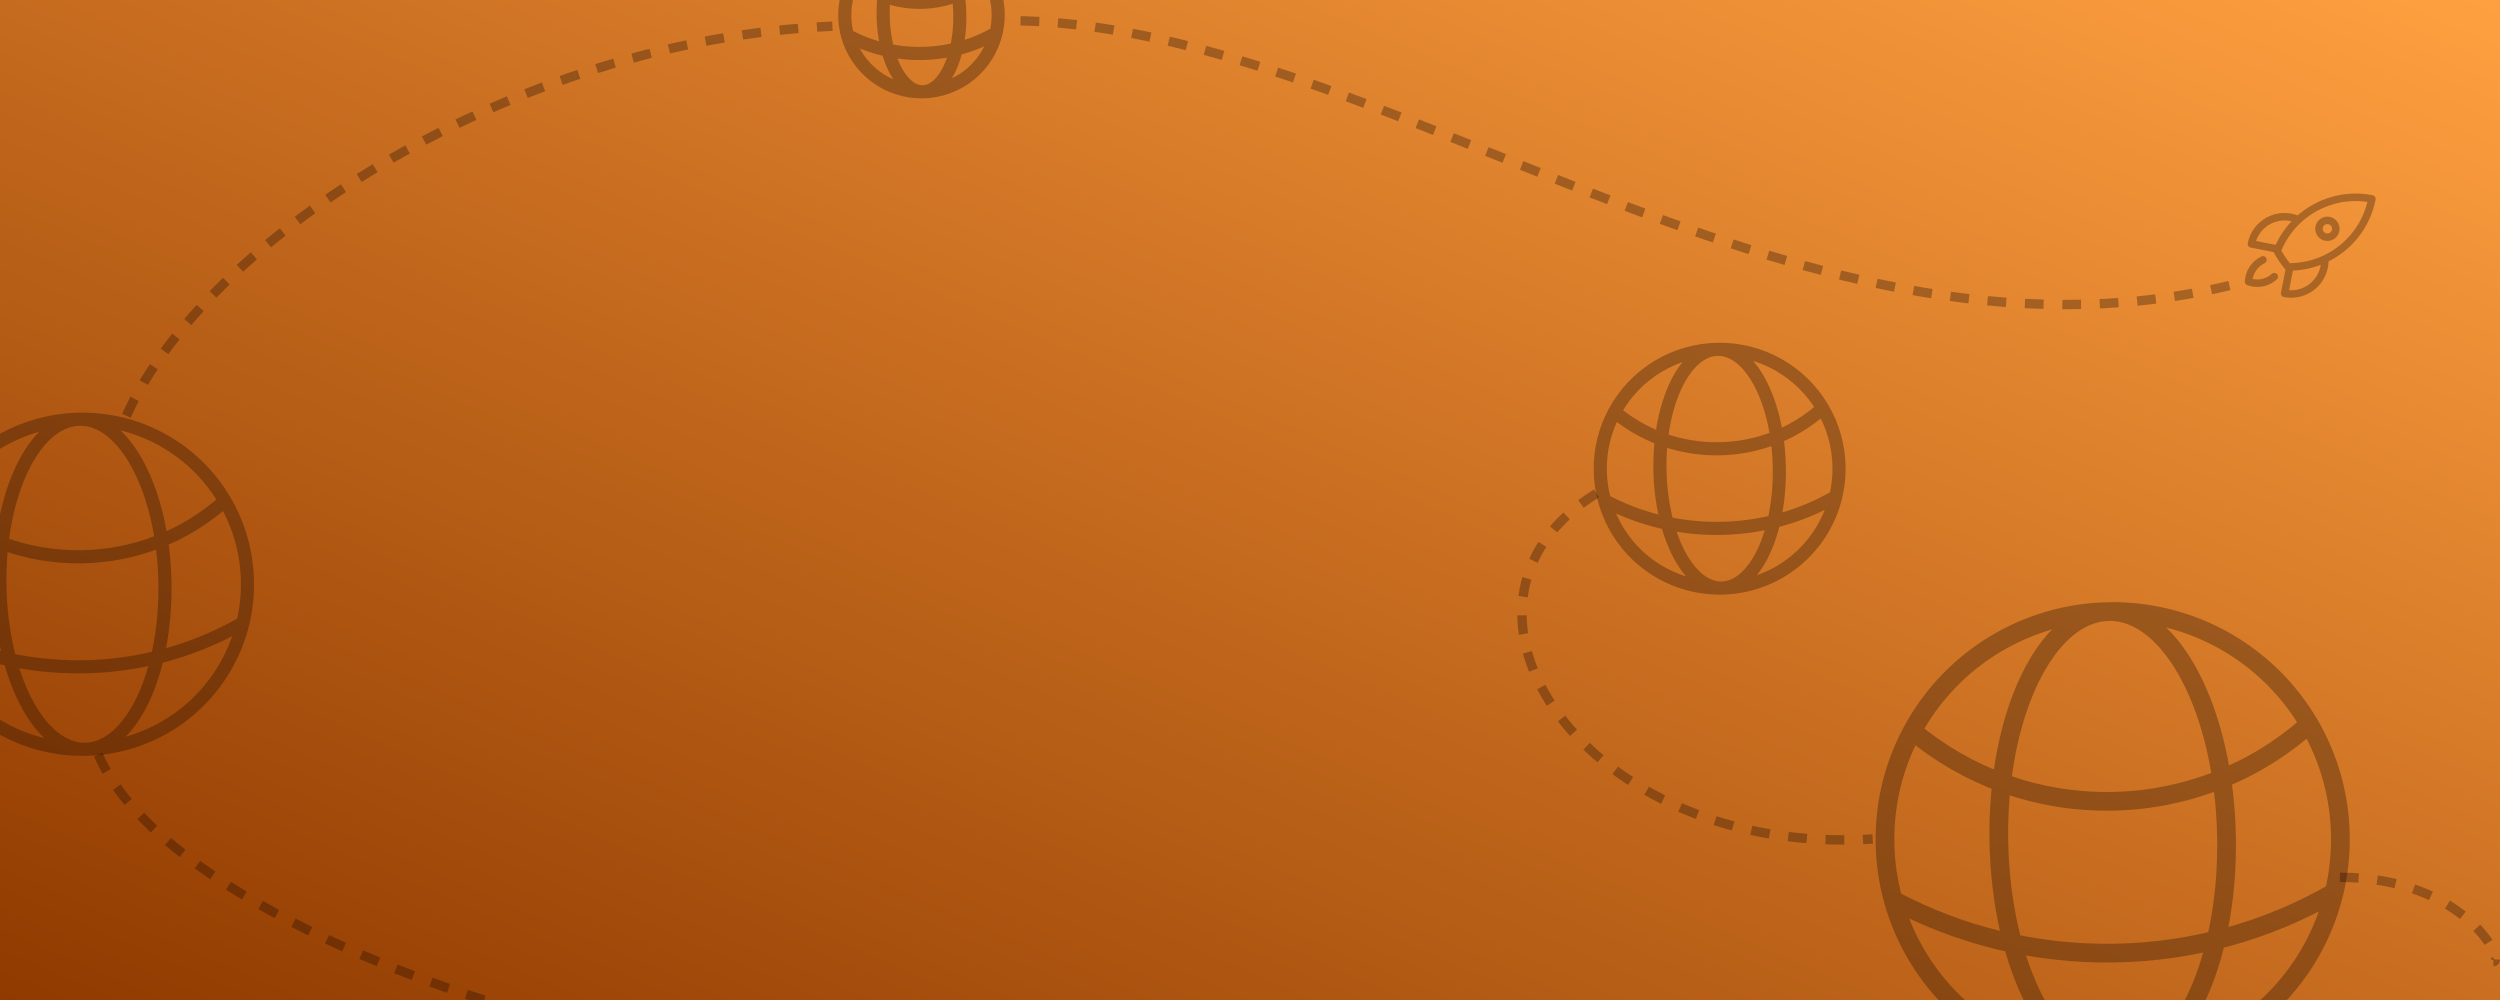 <svg width="1335" height="534" viewBox="0 0 1335 534" fill="none" xmlns="http://www.w3.org/2000/svg">
    <g clip-path="url(#clip0_102_8)">
        <rect width="1335" height="534" fill="url(#paint0_linear_102_8)"/>
        <path d="M1130.23 569.733C1157.18 569.275 1183.22 559.879 1204.25 543.02C1225.28 526.162 1240.12 502.796 1246.43 476.592M1130.23 569.733C1103.28 570.189 1076.95 561.681 1055.35 545.545C1033.76 529.41 1018.14 506.561 1010.94 480.586M1130.23 569.733C1163.8 569.164 1190.1 514.262 1188.96 447.122C1187.82 379.983 1159.68 326.004 1126.11 326.573M1130.23 569.733C1096.66 570.302 1068.52 516.323 1067.38 449.184C1066.24 382.045 1092.54 327.143 1126.11 326.573M1246.43 476.592C1248.77 466.823 1249.93 456.601 1249.75 446.092C1249.43 425.181 1243.7 404.71 1233.11 386.674M1246.43 476.592C1210.74 497.174 1170.4 508.309 1129.2 508.943C1086.49 509.668 1046.17 499.339 1010.94 480.586M1010.94 480.586C1008.22 470.686 1006.76 460.482 1006.59 450.215C1006.22 428.533 1011.55 408.066 1021.21 390.268M1126.11 326.573C1147.67 326.199 1168.95 331.568 1187.75 342.129C1206.55 352.691 1222.21 368.065 1233.11 386.674M1126.11 326.573C1104.55 326.93 1083.47 333.017 1065.03 344.21C1046.6 355.404 1031.47 371.3 1021.21 390.268M1233.11 386.674C1204.13 412.65 1166.74 427.286 1127.83 427.89C1087.33 428.577 1050.04 414.345 1021.21 390.268" stroke="#100500" stroke-opacity="0.3" stroke-width="10" stroke-linecap="round" stroke-linejoin="round"/>
        <path d="M919.369 314.028C933.501 313.788 947.152 308.861 958.179 300.021C969.207 291.182 976.987 278.93 980.297 265.19M919.369 314.028C905.238 314.267 891.428 309.806 880.107 301.345C868.786 292.885 860.595 280.904 856.821 267.284M919.369 314.028C936.971 313.73 950.76 284.942 950.163 249.738C949.566 214.534 934.809 186.231 917.207 186.529M919.369 314.028C901.768 314.327 887.011 286.023 886.414 250.819C885.817 215.615 899.605 186.828 917.207 186.529M980.297 265.19C981.521 260.068 982.131 254.708 982.038 249.198C981.87 238.233 978.863 227.499 973.312 218.043M980.297 265.19C961.585 275.982 940.428 281.821 918.829 282.153C896.432 282.533 875.289 277.117 856.821 267.284M856.821 267.284C855.392 262.093 854.625 256.743 854.539 251.36C854.346 239.991 857.14 229.259 862.204 219.927M917.207 186.529C928.514 186.333 939.669 189.148 949.529 194.686C959.388 200.224 967.596 208.285 973.312 218.043M917.207 186.529C905.901 186.716 894.847 189.908 885.181 195.777C875.515 201.646 867.585 209.981 862.204 219.927M973.312 218.043C958.116 231.663 938.512 239.337 918.108 239.654C896.873 240.014 877.318 232.552 862.204 219.927" stroke="#100500" stroke-opacity="0.3" stroke-width="7" stroke-linecap="round" stroke-linejoin="round"/>
        <path d="M492.764 49.017C501.842 48.863 510.612 45.698 517.696 40.019C524.781 34.34 529.778 26.47 531.905 17.643M492.764 49.017C483.686 49.17 474.814 46.305 467.541 40.869C460.268 35.434 455.006 27.738 452.582 18.988M492.764 49.017C504.072 48.825 512.93 30.332 512.546 7.716C512.163 -14.9 502.683 -33.082 491.375 -32.891M492.764 49.017C481.456 49.209 471.976 31.026 471.593 8.41C471.209 -14.205 480.067 -32.699 491.375 -32.891M531.905 17.643C532.691 14.352 533.083 10.909 533.023 7.369C532.915 0.325 530.984 -6.571 527.418 -12.646M531.905 17.643C519.884 24.576 506.292 28.327 492.417 28.54C478.028 28.784 464.446 25.305 452.582 18.988M452.582 18.988C451.664 15.653 451.171 12.216 451.116 8.758C450.992 1.454 452.787 -5.44 456.04 -11.435M491.375 -32.891C498.639 -33.017 505.805 -31.208 512.139 -27.651C518.473 -24.093 523.746 -18.914 527.418 -12.646M491.375 -32.891C484.111 -32.77 477.01 -30.72 470.801 -26.95C464.591 -23.179 459.497 -17.825 456.04 -11.435M527.418 -12.646C517.655 -3.896 505.062 1.034 491.954 1.238C478.312 1.469 465.749 -3.325 456.04 -11.435" stroke="#100500" stroke-opacity="0.3" stroke-width="7" stroke-linecap="round" stroke-linejoin="round"/>
        <path d="M45.507 400.121C65.04 399.788 83.91 392.978 99.154 380.759C114.398 368.54 125.152 351.604 129.728 332.611M45.507 400.121C25.973 400.451 6.883 394.284 -8.766 382.589C-24.416 370.894 -35.738 354.333 -40.955 335.506M45.507 400.121C69.838 399.708 88.899 359.915 88.073 311.252C87.248 262.589 66.85 223.464 42.518 223.877M45.507 400.121C21.175 400.533 0.777 361.409 -0.049 312.746C-0.874 264.083 18.187 224.29 42.518 223.877M129.728 332.611C131.42 325.531 132.264 318.122 132.134 310.504C131.901 295.348 127.746 280.511 120.072 267.438M129.728 332.611C103.861 347.53 74.616 355.6 44.76 356.06C13.799 356.585 -15.426 349.098 -40.955 335.506M-40.955 335.506C-42.93 328.331 -43.99 320.934 -44.109 313.493C-44.376 297.778 -40.514 282.943 -33.514 270.043M42.518 223.877C58.147 223.605 73.567 227.497 87.196 235.152C100.825 242.807 112.172 253.95 120.072 267.438M42.518 223.877C26.889 224.135 11.609 228.547 -1.752 236.66C-15.113 244.773 -26.076 256.295 -33.514 270.043M120.072 267.438C99.066 286.266 71.968 296.874 43.763 297.312C14.409 297.81 -12.621 287.494 -33.514 270.043" stroke="#100500" stroke-opacity="0.3" stroke-width="7" stroke-linecap="round" stroke-linejoin="round"/>
        <path d="M67.5 222C110 127.5 273.5 21.5 444.5 14" stroke="#100500" stroke-opacity="0.3" stroke-width="5" stroke-dasharray="10 10"/>
        <path d="M297 545C194.5 519 78.5 464 52.5 403" stroke="#100500" stroke-opacity="0.3" stroke-width="5" stroke-dasharray="10 10"/>
        <path d="M1190.5 152.5C954.5 209 734.5 11 537.5 11" stroke="#100500" stroke-opacity="0.3" stroke-width="5" stroke-dasharray="10 10"/>
        <path d="M852.5 263.5C756.5 322.5 845.5 458 1000 448" stroke="#100500" stroke-opacity="0.3" stroke-width="5" stroke-dasharray="10 10"/>
        <path d="M1249.5 468.5C1316 468.5 1338.02 513.5 1331.5 513.5" stroke="#100500" stroke-opacity="0.3" stroke-width="5" stroke-dasharray="10 10"/>
        <g clip-path="url(#clip1_102_8)">
            <path d="M1241.46 138.32C1241.57 141.034 1241.05 143.736 1239.96 146.224C1238.88 148.712 1237.24 150.921 1235.17 152.686C1233.11 154.451 1230.67 155.726 1228.04 156.415C1225.42 157.104 1222.67 157.19 1220 156.666L1222.78 142.536M1241.46 138.32C1247.89 135.33 1253.52 130.861 1257.89 125.28C1262.26 119.699 1265.25 113.163 1266.61 106.206C1259.65 104.834 1252.47 105.127 1245.65 107.06C1238.84 108.993 1232.57 112.511 1227.37 117.328M1241.46 138.32C1235.61 141.057 1229.24 142.495 1222.78 142.536M1222.78 142.536C1222.46 142.538 1222.15 142.537 1221.83 142.533C1219.57 139.89 1217.63 136.997 1216.04 133.911C1216.16 133.615 1216.27 133.319 1216.39 133.026M1227.37 117.328C1224.9 116.205 1222.2 115.656 1219.49 115.723C1216.77 115.789 1214.1 116.469 1211.69 117.712C1209.27 118.956 1207.17 120.729 1205.54 122.9C1203.91 125.071 1202.79 127.584 1202.26 130.249L1216.39 133.026M1227.37 117.328C1222.62 121.708 1218.88 127.063 1216.39 133.026M1208.42 138.766C1206.2 139.826 1204.31 141.472 1202.96 143.527C1201.61 145.582 1200.85 147.968 1200.76 150.425C1203.07 151.27 1205.56 151.466 1207.98 150.993C1210.39 150.52 1212.63 149.396 1214.45 147.741M1247.25 123.039C1247.02 124.21 1246.33 125.242 1245.34 125.907C1244.35 126.572 1243.14 126.817 1241.97 126.587C1240.79 126.357 1239.76 125.671 1239.1 124.68C1238.43 123.689 1238.19 122.474 1238.42 121.303C1238.65 120.132 1239.33 119.101 1240.32 118.435C1241.32 117.77 1242.53 117.525 1243.7 117.756C1244.87 117.986 1245.9 118.672 1246.57 119.663C1247.23 120.653 1247.48 121.868 1247.25 123.039Z" stroke="#100500" stroke-opacity="0.3" stroke-width="4" stroke-linecap="round" stroke-linejoin="round"/>
        </g>
    </g>
    <defs>
        <linearGradient id="paint0_linear_102_8" x1="1335" y1="-2.17101e-05" x2="929.051" y2="936.654" gradientUnits="userSpaceOnUse">
            <stop stop-color="#FFA040"/>
            <stop offset="1" stop-color="#903A00"/>
        </linearGradient>
        <clipPath id="clip0_102_8">
            <rect width="1335" height="534" fill="white"/>
        </clipPath>
        <clipPath id="clip1_102_8">
            <rect width="72" height="72" fill="white" transform="translate(1203.88 87) rotate(11.119)"/>
        </clipPath>
    </defs>
</svg>
